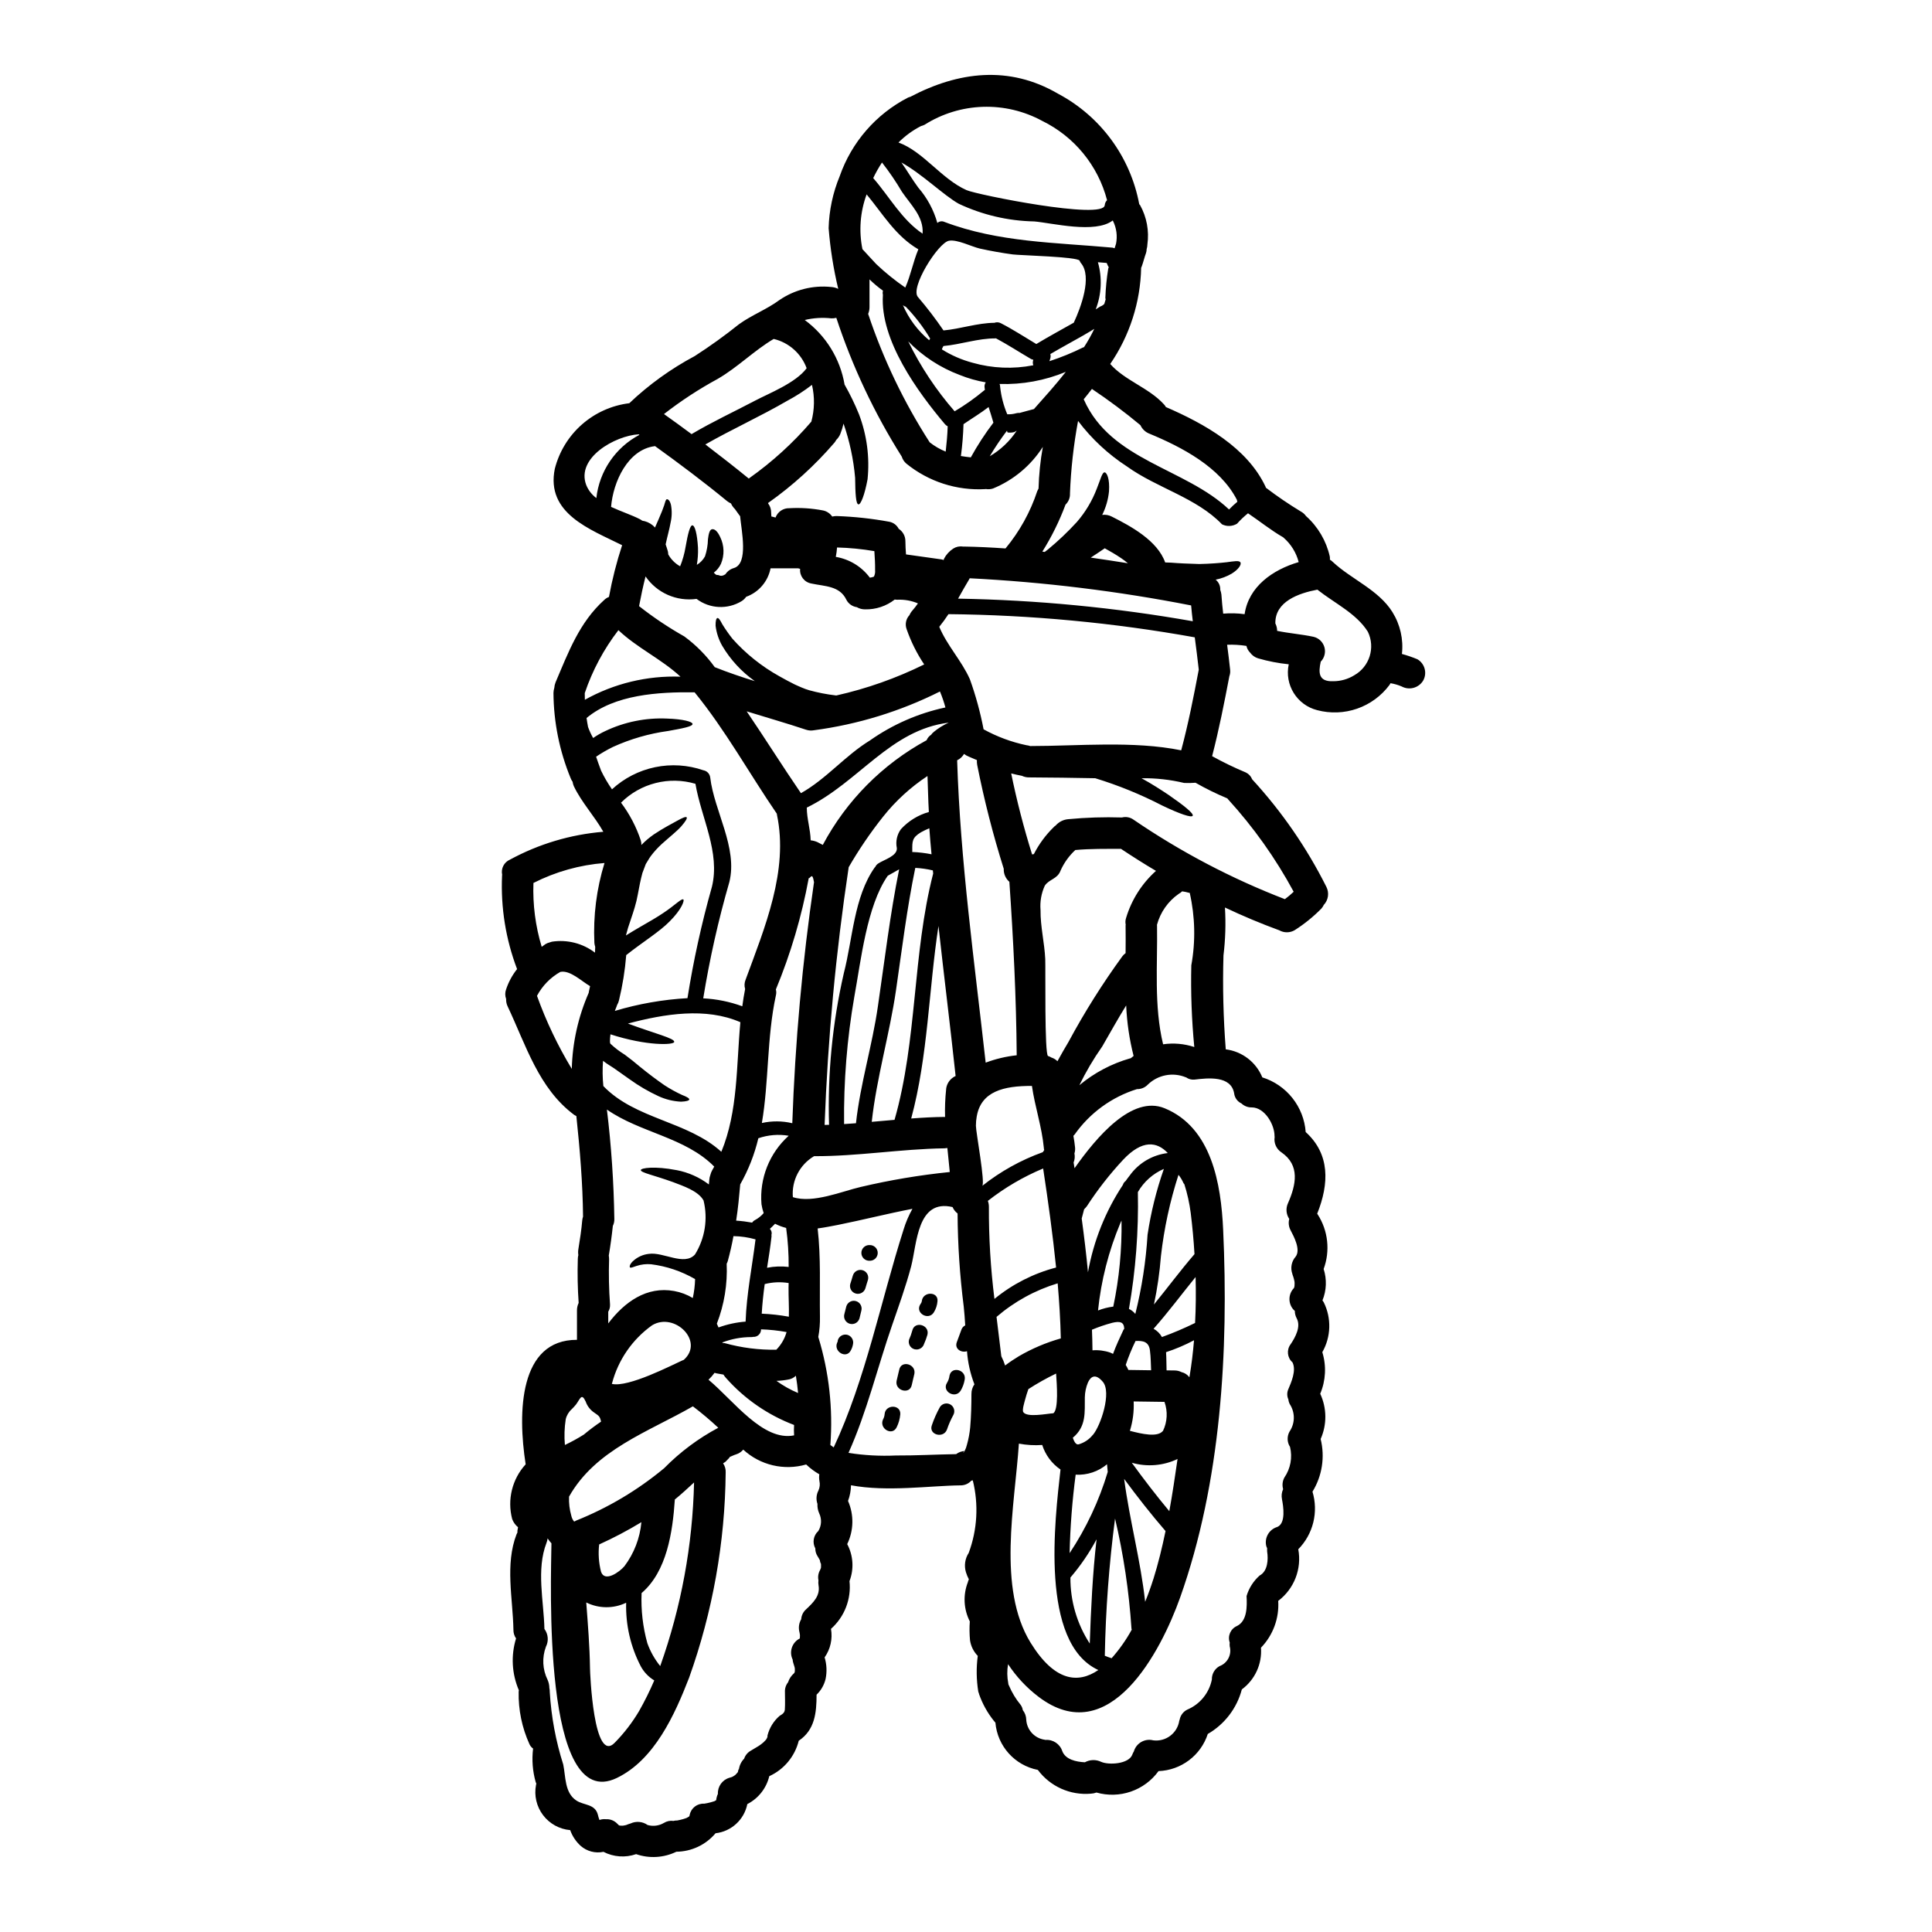 <?xml version="1.0" encoding="UTF-8"?>
<!-- Uploaded to: ICON Repo, www.iconrepo.com, Generator: ICON Repo Mixer Tools -->
<svg fill="#000000" width="800px" height="800px" version="1.1" viewBox="144 144 512 512" xmlns="http://www.w3.org/2000/svg">
 <g>
  <path d="m296.09 547.16c0.051 0.012 0.098 0.031 0.145 0.059 0.137-0.055 0.246-0.141 0.395-0.223v-0.004c8.469-3.383 16.359-8.07 23.375-13.902 4.207-4.281 9.047-7.894 14.348-10.719-2.144-2.004-4.394-3.902-6.731-5.676-11.883 6.812-25.785 11.465-32.82 23.93-0.07 1.711 0.133 3.422 0.605 5.07 0.113 0.535 0.348 1.035 0.684 1.465zm164.41-125.69c-0.691-7.191-0.957-14.422-0.789-21.648 1.152-6.359 1.012-12.891-0.418-19.195-0.109-0.027-0.191-0.027-0.305-0.055h0.004c-0.562-0.164-1.137-0.285-1.719-0.359-0.25 0.258-0.543 0.473-0.859 0.641-2.859 1.977-4.918 4.906-5.812 8.266 0 0.059 0.027 0.113 0.027 0.168 0.164 10.41-0.859 21.254 1.605 31.461 2.773-0.402 5.602-0.156 8.266 0.723zm-125.88-124.91c0.223 0.023 0.441 0.035 0.664 0.027 0.074-0.023 0.148-0.043 0.223-0.055 0.141-0.055 0.25-0.082 0.309-0.109 0.137-0.082 0.277-0.164 0.441-0.246h-0.004c0.523-0.801 1.324-1.383 2.246-1.641 3.91-1.18 1.996-9.84 1.637-13.777v0.004c-0.082-0.059-0.148-0.133-0.199-0.223-0.359-0.473-0.691-0.969-1.051-1.469-0.055-0.082-0.109-0.137-0.137-0.191l-0.25-0.25c-0.328-0.359-0.594-0.773-0.789-1.219-0.375-0.164-0.73-0.379-1.051-0.637-6.203-5.098-12.594-9.887-19.082-14.562-0.027 0-0.055 0.027-0.082 0.027-7.121 0.914-11.02 9.469-11.551 16.09 2.633 1.219 5.488 2.16 7.59 3.238h-0.004c0.238 0.117 0.461 0.258 0.668 0.418 0.992 0.145 1.93 0.551 2.715 1.18 0.238 0.195 0.461 0.406 0.664 0.641 0.332-0.789 0.691-1.551 0.969-2.215 0.691-1.574 1.219-2.91 1.469-3.684 0.277-0.914 0.418-1.605 0.746-1.605 0.332 0 0.789 0.395 1.051 1.496v-0.004c0.297 1.578 0.258 3.199-0.109 4.762-0.305 1.746-0.887 3.711-1.301 5.707 0.219 0.609 0.395 1.219 0.578 1.797l0.004 0.004c0.062 0.281 0.098 0.57 0.109 0.859 0.738 1.324 1.828 2.414 3.148 3.152 0.668-1.648 1.152-3.363 1.441-5.117 0.605-3.465 1.18-5.789 1.828-5.734 0.645 0.055 1.246 2.188 1.469 5.984l-0.004-0.004c0.051 1.504-0.051 3.008-0.305 4.488 0.906-0.539 1.652-1.316 2.16-2.246 0.484-1.453 0.75-2.977 0.785-4.512 0.168-1.387 0.418-2.574 1.082-2.684 0.664-0.109 1.441 0.496 2.16 2.074h0.004c1.094 2.231 1.164 4.828 0.191 7.117-0.434 0.918-1.082 1.715-1.887 2.328l0.086 0.082c0.219 0.191 0.332 0.305 0.332 0.336 0.137 0.082 0.277 0.137 0.418 0.219-0.074-0.121 1.199 0.152 0.617 0.152zm-23.543 330.69v0.004c1.477-0.699 3.211-0.551 4.543 0.391 1.461 0.418 3.023 0.215 4.332-0.555 0.758-0.473 1.66-0.656 2.547-0.523 0.082-0.027 0.137-0.027 0.223-0.059 0.086-0.031 0.66-0.082 0.719-0.055l0.789-0.164c0.574-0.125 1.137-0.289 1.688-0.496 0.199-0.125 0.402-0.234 0.609-0.336 0.109-0.109 0.137-0.109 0.164-0.164h0.004c0.02-0.113 0.047-0.227 0.082-0.336 0.363-1.809 2.008-3.074 3.848-2.961 0.527-0.086 1.078-0.195 1.605-0.336v0.004c0.32-0.074 0.633-0.168 0.941-0.277 0.059-0.012 0.117-0.031 0.172-0.055 0.16-0.082 0.316-0.176 0.465-0.277v-0.086c0.066-0.543 0.215-1.074 0.445-1.574-0.094-1.953 1.168-3.719 3.047-4.266 0.082-0.027 0.5-0.164 0.637-0.191 0.016-0.016 0.035-0.027 0.059-0.027 0.137-0.082 0.277-0.137 0.414-0.219l-0.004-0.004c0.148-0.082 0.289-0.176 0.418-0.277l0.219-0.219c0.082-0.055 0.336-0.395 0.445-0.496v-0.004c0.016-0.016 0.027-0.035 0.031-0.059l0.082-0.164c-0.109 0.109 0.305-1.242 0.191-0.332 0.102-1.156 0.602-2.242 1.414-3.074 0.312-0.91 0.953-1.668 1.797-2.133 0.664-0.395 1.332-0.789 1.969-1.18 0.277-0.164 0.527-0.359 0.789-0.551 0.055-0.055 0.582-0.473 0.609-0.5 0.219-0.219 0.441-0.445 0.637-0.664 0.027-0.082 0.164-0.246 0.246-0.414 0.027-0.086 0.082-0.223 0.137-0.363v-0.332h0.004c0.508-2.023 1.633-3.844 3.215-5.207 0.996-0.555 1.328-1 1.383-1.66 0.109-1.574 0.027-3.148 0.027-4.684-0.043-0.922 0.25-1.828 0.828-2.547 0.293-0.926 0.84-1.75 1.574-2.383 0.082-0.109 0.109-0.164 0.137-0.191 0.027-0.113 0.055-0.223 0.082-0.309v-0.191h0.004c0.012-0.195 0.012-0.387 0-0.582-0.039-0.098-0.055-0.199-0.055-0.305-0.109-0.395-0.223-0.789-0.363-1.18-0.094-0.285-0.148-0.582-0.164-0.887-0.945-1.949-0.25-4.301 1.605-5.426 0.07-0.043 0.145-0.082 0.223-0.109 0.055-0.109 0.082-0.141 0.082-0.168 0-0.137 0.027-0.496 0.027-0.746s-0.141-0.832-0.168-0.969v-0.004c-0.258-1.113-0.082-2.281 0.5-3.266 0.066-1.004 0.523-1.938 1.277-2.606 1.91-1.797 3.793-3.598 3.32-6.34v-0.004c-0.078-0.445-0.086-0.906-0.027-1.355-0.199-0.941-0.039-1.926 0.445-2.758 0.082-0.141 0.164-0.473 0.219-0.527v-0.027c0.027-0.367 0.027-0.738 0-1.109-0.082 0.055-0.332-0.887-0.277-0.887-0.195-0.395-0.418-0.746-0.637-1.105-0.391-0.609-0.594-1.324-0.582-2.051-0.832-1.527-0.508-3.43 0.789-4.598 0.871-1.414 0.961-3.176 0.246-4.68-0.355-0.789-0.516-1.656-0.469-2.519-0.402-1.156-0.312-2.43 0.25-3.516 0.375-0.797 0.469-1.695 0.273-2.551-0.105-0.586-0.113-1.184-0.027-1.773-1.262-0.719-2.434-1.594-3.484-2.602-5.863 1.688-12.184 0.199-16.676-3.934-0.508 0.602-1.184 1.043-1.938 1.273-0.555 0.164-1.078 0.445-1.633 0.664-0.082 0.109-0.109 0.246-0.219 0.332-0.309 0.336-0.609 0.637-0.914 0.945-0.195 0.164-0.418 0.246-0.637 0.414h-0.004c0.492 0.703 0.738 1.551 0.691 2.406-0.176 18.547-3.449 36.934-9.691 54.398-3.793 9.777-9.168 21.77-19.168 26.586-19.914 9.586-17.395-52.785-17.32-62.188-0.375-0.418-0.719-0.863-1.027-1.332v0.113c-0.047 0.371-0.141 0.734-0.277 1.082-2.754 7.117-0.719 15.398-0.555 22.828 1.02 1.371 1.172 3.203 0.395 4.723-1.062 2.856-0.902 6.019 0.441 8.754 0.305 0.68 0.465 1.414 0.473 2.16 0.078 0.355 0.117 0.715 0.109 1.078 0.387 6.531 1.59 12.988 3.574 19.223 0.664 3.184 0.332 7.449 3.461 9.523 2.051 1.359 4.988 0.832 5.734 3.848v0.004c0.086 0.379 0.195 0.75 0.328 1.109 0 0.055 0.027 0.082 0.027 0.109 0 0.027 0.027 0.055 0.055 0.082l0.004 0.004c0.543-0.188 1.121-0.254 1.691-0.195 1.148-0.07 2.266 0.379 3.047 1.223 0.219 0.191 0.332 0.301 0.332 0.332l-0.004-0.004c0.043 0.023 0.082 0.051 0.113 0.082 0.137 0.027 0.223 0.055 0.223 0.055v0.004c0.203 0.02 0.402 0.031 0.605 0.027 0.168 0 0.281-0.027 0.336-0.027 0.234-0.031 0.465-0.078 0.691-0.141 0.379-0.16 0.77-0.297 1.16-0.414zm208.55-308.54c1.984 1.168 2.652 3.719 1.496 5.707-1.199 1.922-3.688 2.578-5.676 1.496-0.941-0.398-1.926-0.688-2.938-0.855-0.094 0.168-0.195 0.336-0.305 0.496-2.164 2.887-5.141 5.066-8.551 6.25s-7.098 1.32-10.586 0.395c-5.375-1.363-8.703-6.738-7.535-12.156-2.746-0.277-5.465-0.805-8.117-1.574-0.844-0.254-1.586-0.781-2.106-1.496-0.496-0.492-0.844-1.117-0.996-1.801-1.691-0.266-3.402-0.371-5.113-0.305 0.281 2.16 0.555 4.328 0.789 6.539l-0.004-0.004c0.086 0.609 0.02 1.227-0.191 1.801-1.359 7.121-2.754 14.168-4.57 21.188 2.902 1.605 5.887 3.051 8.945 4.328 0.766 0.367 1.359 1.012 1.66 1.801 7.856 8.547 14.48 18.148 19.684 28.527 0.789 1.574 0.512 3.477-0.695 4.762-0.168 0.352-0.383 0.68-0.637 0.973-2.137 2.172-4.516 4.094-7.086 5.731-1.254 0.73-2.805 0.742-4.07 0.027-4.902-1.797-9.723-3.82-14.402-6.039v0.004c0.258 4.231 0.125 8.477-0.391 12.684-0.242 8.305-0.039 16.617 0.609 24.898 4.332 0.547 8.035 3.387 9.688 7.43 3.144 0.984 5.926 2.891 7.973 5.473 2.051 2.582 3.277 5.723 3.519 9.012 6.449 5.844 6.258 13.625 3.047 21.648 0.059 0.051 0.105 0.117 0.137 0.191 2.766 4.305 3.348 9.66 1.574 14.457 0.879 2.731 0.766 5.68-0.316 8.332 0.137 0.164 0.258 0.344 0.359 0.527 2.066 4.188 1.918 9.125-0.395 13.184 1.117 3.625 0.922 7.527-0.555 11.02 1.766 3.793 1.809 8.168 0.113 11.992 1.18 4.754 0.402 9.785-2.164 13.957 0.801 2.648 0.871 5.461 0.211 8.148-0.664 2.684-2.035 5.141-3.977 7.113 0.969 5.199-1.09 10.5-5.316 13.68 0.293 4.598-1.367 9.102-4.57 12.41 0.324 4.312-1.59 8.484-5.07 11.051-1.309 4.984-4.559 9.234-9.023 11.809-1.855 5.691-7.066 9.617-13.051 9.84-1.828 2.519-4.387 4.414-7.332 5.43-2.941 1.016-6.125 1.102-9.117 0.25-0.473 0.176-0.965 0.277-1.465 0.301-5.469 0.488-10.797-1.895-14.074-6.297-6.121-1.199-10.707-6.305-11.242-12.52l-0.445-0.527c-1.676-2.102-2.988-4.473-3.879-7.008-0.02-0.043-0.031-0.09-0.027-0.137-0.074-0.18-0.141-0.367-0.191-0.555-0.504-3.133-0.551-6.324-0.137-9.469-1.102-1.129-1.82-2.574-2.051-4.129-0.156-1.668-0.176-3.344-0.055-5.012-1.641-3.223-1.832-6.988-0.527-10.359 0.062-0.273 0.156-0.535 0.277-0.789-0.32-0.613-0.582-1.25-0.785-1.91-0.512-1.727-0.238-3.59 0.746-5.094 2.285-6.156 2.66-12.855 1.078-19.227-0.125 0.047-0.258 0.074-0.395 0.086-0.738 0.82-1.801 1.277-2.906 1.246-7.977 0.082-19.445 1.77-28.973-0.027-0.027 1.418-0.293 2.824-0.789 4.152 1.609 3.66 1.527 7.844-0.219 11.441 1.617 3.023 1.84 6.606 0.609 9.805 0.504 4.762-1.324 9.477-4.906 12.656 0.465 2.644-0.141 5.363-1.688 7.559 0.566 1.859 0.652 3.832 0.254 5.734-0.383 1.586-1.211 3.027-2.387 4.152 0 4.82-0.469 9.363-4.723 12.203-1.035 4.16-3.91 7.617-7.809 9.391-0.766 3.199-2.891 5.902-5.82 7.398-0.824 4.129-4.231 7.254-8.418 7.727-2.582 3.07-6.375 4.859-10.387 4.898-3.328 1.617-7.164 1.848-10.664 0.637-2.848 0.996-5.977 0.773-8.656-0.609-2.164 0.457-4.414-0.141-6.066-1.605-1.242-1.141-2.188-2.566-2.754-4.152-2.852-0.246-5.461-1.691-7.188-3.969-1.727-2.281-2.406-5.188-1.867-7.996 0.027-0.137 0.055-0.246 0.082-0.359-0.055-0.141-0.109-0.25-0.164-0.395-0.82-2.887-1.055-5.91-0.691-8.891-0.426-0.301-0.758-0.707-0.969-1.18-1.98-4.356-2.953-9.098-2.856-13.879 0.004-0.133 0.023-0.266 0.055-0.395-1.871-4.344-2.137-9.215-0.746-13.734-0.465-0.668-0.707-1.461-0.695-2.273-0.137-8.266-2.269-17.34 0.832-25.344 0.055-0.137 0.137-0.277 0.223-0.441h0.004c0.012-0.156 0.012-0.312 0-0.473 0.055-0.309 0.109-0.609 0.164-0.941v0.004c-0.703-0.57-1.238-1.316-1.551-2.164-1.359-5.129-0.012-10.598 3.57-14.512-2.156-13.824-1.715-33.043 13.598-32.988v-7.809c-0.004-0.68 0.148-1.355 0.445-1.969-0.27-3.879-0.344-7.769-0.223-11.656 0.004-0.348 0.051-0.691 0.141-1.027-0.09-0.562-0.078-1.133 0.027-1.688 0.395-2.465 0.789-4.934 0.996-7.422v-0.004c0.027-0.367 0.105-0.727 0.223-1.078-0.086-8.918-0.836-17.781-1.773-26.648v0.004c-0.191-0.094-0.375-0.195-0.555-0.305-9.445-7.008-12.824-18.555-17.641-28.734-0.305-0.617-0.445-1.305-0.414-1.992-0.309-0.832-0.309-1.746 0-2.574 0.648-1.941 1.629-3.75 2.902-5.348-2.996-7.879-4.352-16.285-3.984-24.707 0-0.109 0.027-0.191 0.027-0.305v0.004c-0.352-1.648 0.504-3.316 2.051-3.988 7.648-4.16 16.082-6.68 24.762-7.394-2.328-4.129-5.789-7.812-7.812-12.074l-0.004-0.004c-0.16-0.375-0.273-0.773-0.328-1.18-0.219-0.297-0.398-0.621-0.527-0.969-2.949-7.164-4.492-14.824-4.543-22.57 0.012-0.453 0.086-0.902 0.219-1.332 0.039-0.504 0.148-1 0.336-1.469 3.406-8 6.297-15.871 12.906-21.848 0.359-0.344 0.781-0.613 1.246-0.789 0.855-4.644 2.019-9.223 3.488-13.711-8.418-4.207-20.273-8.363-17.836-20.27h0.004c1.16-4.543 3.664-8.633 7.184-11.727 3.523-3.098 7.894-5.059 12.551-5.629 5.188-4.93 11.02-9.129 17.336-12.492 4.059-2.613 7.977-5.43 11.742-8.449 3.438-2.465 7.312-3.906 10.664-6.371 4.031-2.766 8.914-4 13.773-3.488 0.648 0.039 1.277 0.207 1.855 0.5-1.266-5.289-2.117-10.672-2.547-16.094 0.129-4.731 1.125-9.402 2.938-13.777 3.137-8.984 9.598-16.43 18.055-20.801 0.203-0.098 0.418-0.172 0.637-0.219 12.715-6.691 26.176-8.418 39.164-0.832 11.258 5.973 19.184 16.75 21.52 29.277 0.082 0.082 0.137 0.164 0.219 0.246h0.004c1.762 3.172 2.441 6.824 1.938 10.414-0.008 0.426-0.074 0.844-0.195 1.25-0.004 0.348-0.059 0.691-0.164 1.023-0.445 1.18-0.719 2.465-1.18 3.684-0.027 0.082-0.082 0.137-0.109 0.219h-0.004c-0.188 9.121-3.035 17.988-8.195 25.512 3.82 4.348 10.195 6.297 14.168 10.629v-0.004c0.23 0.234 0.426 0.5 0.582 0.789 10.234 4.434 21.52 10.746 26.395 21.078 0.055 0.109 0.055 0.191 0.109 0.305v-0.004c2.973 2.262 6.059 4.363 9.25 6.297 0.551 0.293 1.027 0.711 1.387 1.223 3.168 2.828 5.367 6.574 6.297 10.719 0.039 0.273 0.047 0.551 0.027 0.828 0.277 0.16 0.527 0.355 0.75 0.582 4.934 4.625 12.129 7.394 15.816 13.297h-0.004c2.07 3.312 2.961 7.223 2.523 11.105 1.398 0.383 2.769 0.852 4.106 1.406zm-16.727 4.238c4.051-2.289 5.625-7.328 3.602-11.52-3.047-4.875-8.836-7.562-13.383-11.164-4.961 0.941-11.219 3.148-11.137 8.891v0.059c0.312 0.609 0.473 1.285 0.473 1.969 3.184 0.664 6.449 0.891 9.641 1.574 1.387 0.324 2.488 1.371 2.883 2.738 0.395 1.367 0.023 2.84-0.973 3.856-0.609 2.883-0.664 5.344 3.352 5.18 1.957-0.004 3.879-0.551 5.543-1.582zm-16.867 177.29c1.242-1.855 2.793-4.652 1.605-6.867v-0.004c-0.328-0.609-0.5-1.297-0.5-1.988-0.078-0.051-0.152-0.105-0.219-0.168-1.586-1.621-1.598-4.207-0.027-5.844l0.055-0.109c0.023-0.066 0.039-0.133 0.055-0.199 0.027-0.078 0.043-0.164 0.055-0.246 0.023-0.25 0.031-0.5 0.027-0.75-0.016-0.137-0.027-0.273-0.027-0.41-0.055-0.223-0.082-0.445-0.137-0.637-0.109-0.445-0.25-0.859-0.395-1.246v-0.004c-0.02-0.043-0.027-0.09-0.027-0.137-0.578-1.574-0.25-3.34 0.859-4.598 1.414-1.832-0.469-5.344-1.328-6.981-0.504-0.922-0.633-2.004-0.363-3.019-0.836-1.238-0.961-2.828-0.328-4.184 2.133-4.871 3.238-10.023-1.746-13.461h-0.004c-1.344-0.887-2.047-2.477-1.797-4.07 0-0.082-0.027-0.137-0.027-0.219 0.027-3.051-2.574-7.594-6.012-7.621-1.02 0.031-2.012-0.348-2.754-1.051-1.07-0.496-1.805-1.516-1.938-2.688-0.832-4.723-6.867-4.07-10.551-3.625-0.781 0.066-1.559-0.148-2.188-0.609h-0.059c-3.43-1.422-7.379-0.672-10.051 1.906-0.754 0.805-1.809 1.246-2.91 1.223-6.676 2.082-12.477 6.305-16.508 12.02-0.102 0.125-0.215 0.246-0.332 0.359 0.195 1.027 0.336 2.051 0.445 3.106 0.047 0.523-0.008 1.051-0.168 1.551 0.164 0.805 0.086 1.645-0.219 2.406 0.082 0.496 0.164 0.996 0.246 1.523 5.816-8.266 15.23-19.445 23.871-15.898 12.465 5.117 14.957 20.023 15.512 32.18 1.469 32.047-0.527 66.914-11.414 97.52-5.016 14.098-18.695 40.633-37.559 26.23h0.004c-3.144-2.394-5.859-5.309-8.031-8.609-0.289 1.676-0.27 3.394 0.055 5.066 0.023 0.082 0.035 0.164 0.027 0.25 0.082 0.164 0.137 0.305 0.191 0.441h0.004c0.77 1.809 1.793 3.496 3.047 5.016 0.305 0.414 0.508 0.898 0.582 1.41 0.578 0.727 0.898 1.621 0.914 2.547 0.16 2.688 2.184 4.894 4.844 5.293 0.082 0.027 0.168 0.027 0.25 0.055 2-0.156 3.848 1.078 4.461 2.988 0.859 2.215 3.652 2.824 5.981 2.938 1.34-0.734 2.953-0.777 4.328-0.109 2.023 0.887 7.285 0.582 8.227-1.887 0.113-0.32 0.262-0.625 0.445-0.914v-0.027c0.664-2.172 2.914-3.438 5.117-2.879 3.32 0.422 6.379-1.871 6.898-5.18 0.027-0.137 0.082-0.219 0.109-0.332 0.227-1.145 0.973-2.117 2.019-2.629 3.359-1.414 5.797-4.402 6.512-7.977-0.039-1.465 0.742-2.832 2.023-3.543 2.121-0.781 3.297-3.051 2.711-5.234-0.043-0.34-0.043-0.684 0-1.023-0.613-1.734 0.223-3.648 1.914-4.379 2.754-1.359 2.684-5.234 2.547-7.945 0.625-2.098 1.824-3.977 3.461-5.43 2.16-1.137 2.328-4.266 1.992-6.371-0.027-0.305 0-0.582 0-0.859-0.086-0.168-0.16-0.344-0.219-0.527-0.566-2.211 0.719-4.469 2.906-5.117 2.328-0.969 1.605-5.512 1.246-7.336h0.004c-0.191-0.906-0.086-1.848 0.301-2.688-0.297-1.027-0.176-2.133 0.332-3.074 1.629-2.371 2.176-5.32 1.496-8.117-0.801-1.234-0.844-2.816-0.109-4.098 1.391-2.062 1.488-4.734 0.25-6.894-0.328-0.477-0.527-1.031-0.582-1.605-0.359-0.797-0.391-1.703-0.082-2.523 0.859-2.019 2.242-5.117 1.18-7.281-1.402-1.223-1.621-3.32-0.5-4.805zm-1.523-117.95c0.816-0.605 1.594-1.266 2.328-1.965-4.797-8.887-10.668-17.145-17.477-24.598-0.035-0.043-0.066-0.09-0.086-0.137-2.902-1.207-5.723-2.594-8.449-4.152-1.004 0.082-2.012 0.102-3.016 0.055-3.703-0.883-7.5-1.305-11.301-1.25 2.754 1.496 5.152 3.074 7.121 4.375 4.262 2.938 6.758 4.984 6.449 5.566-0.309 0.582-3.406-0.469-8.086-2.711-5.688-2.941-11.629-5.359-17.75-7.234-5.844-0.109-11.715-0.191-17.559-0.219-0.645 0.004-1.277-0.141-1.859-0.418-0.969-0.191-1.938-0.395-2.852-0.637h0.004c1.484 7.242 3.332 14.41 5.539 21.465l0.473-0.082h-0.004c1.348-2.641 3.117-5.047 5.238-7.121 0.16-0.176 0.348-0.332 0.551-0.465 0.844-0.957 2.023-1.555 3.297-1.668 4.738-0.453 9.5-0.605 14.258-0.453 1.059-0.273 2.188-0.059 3.078 0.586 12.508 8.543 25.965 15.613 40.102 21.062zm3.656-89.328c-0.648-2.516-2.051-4.773-4.012-6.477-0.055-0.027-0.055-0.055-0.082-0.082-3.293-1.887-6.203-4.266-9.332-6.371l-0.004-0.004c-1.043 0.84-2.016 1.758-2.906 2.758-1.215 0.738-2.719 0.801-3.988 0.164-6.785-7.062-17.227-9.613-25.125-15.289-5.012-3.246-9.418-7.344-13.02-12.109-1.18 6.344-1.898 12.766-2.144 19.215 0.062 1.113-0.371 2.199-1.18 2.965-1.617 4.352-3.676 8.527-6.144 12.457l0.633 0.082c0.281-0.223 0.555-0.418 0.832-0.637 2.734-2.254 5.309-4.699 7.703-7.316 2.254-2.606 4.035-5.586 5.262-8.805 0.969-2.387 1.414-4.406 2.102-4.328 0.582 0.082 1.359 1.715 1.137 5.012v-0.004c-0.211 2.18-0.824 4.301-1.801 6.262 0.867-0.113 1.746 0.039 2.519 0.441 5.07 2.551 12.129 6.371 14.168 12.16 0.469 0 0.969 0.027 1.574 0.055 1.938 0.168 4.598 0.281 7.477 0.363 2.879-0.055 5.512-0.277 7.227-0.473 1.941-0.246 3.41-0.551 3.684 0.082 0.246 0.527-0.418 1.746-2.328 2.938l0.008-0.004c-1.324 0.77-2.766 1.312-4.266 1.605 0.816 0.648 1.27 1.648 1.219 2.691 0.148 0.402 0.25 0.82 0.305 1.246 0.109 1.688 0.281 3.379 0.473 5.066 1.891-0.164 3.793-0.113 5.676 0.141 1.07-7.32 7.438-11.781 14.336-13.805zm-16.254-15.98c-0.059-0.18-0.105-0.363-0.137-0.555-4.461-8.66-14.562-13.93-23.184-17.504v0.004c-1.051-0.414-1.895-1.219-2.363-2.246-4.113-3.422-8.402-6.629-12.852-9.605-0.719 0.914-1.441 1.855-2.188 2.754 0.027 0.055 0.055 0.082 0.082 0.137 7.176 16.137 26.812 18.059 38.441 29.055h0.004c0.688-0.719 1.422-1.402 2.191-2.039zm-10.234 44.477v-0.055c-0.305-2.856-0.691-5.68-1.051-8.5-21.547-3.875-43.379-5.93-65.27-6.144-0.758 1.156-1.57 2.277-2.441 3.352 2.078 4.988 5.926 8.973 8.117 13.902 1.551 4.32 2.762 8.758 3.629 13.266 3.547 1.953 7.363 3.371 11.328 4.207 0.348 0.035 0.691 0.109 1.023 0.227 12.715 0 27.363-1.441 40.02 1.133 1.887-7.062 3.297-14.211 4.652-21.379zm-0.969 173.13c0.219-4.043 0.246-8.117 0.137-12.16-3.711 4.57-7.227 9.305-11.133 13.711l0.004 0.004c0.93 0.504 1.695 1.262 2.211 2.188 2.996-1.082 5.93-2.332 8.789-3.734zm-0.156-18.227c-0.219-3.684-0.555-7.34-0.996-10.887-0.332-2.594-0.898-5.152-1.691-7.641-0.082-0.086-0.156-0.18-0.223-0.277-0.34-0.797-0.789-1.539-1.328-2.215-2.262 7-3.82 14.207-4.652 21.516-0.336 4.32-0.953 8.613-1.855 12.852 3.625-4.445 7.035-9.043 10.746-13.348zm-1.305 32.379c0.527-3.102 0.914-6.297 1.18-9.555h0.004c-2.375 1.262-4.856 2.32-7.414 3.156 0.109 1.605 0.082 3.242 0.137 4.82 0.691 0 1.387 0.027 2.078 0.027h0.004c0.652-0.008 1.297 0.145 1.879 0.441 0.832 0.191 1.57 0.672 2.078 1.359 0.027-0.078 0.027-0.16 0.055-0.27zm0.859-200.08c-0.164-1.414-0.332-2.797-0.441-4.211-19.367-3.793-38.98-6.199-58.688-7.199-0.035 0.062-0.062 0.125-0.086 0.191-1.023 1.715-2.023 3.465-2.992 5.207h0.004c20.859 0.359 41.656 2.363 62.203 5.992zm-6.231 235.84c0.832-4.598 1.523-9.223 2.188-13.848-3.785 1.801-8.102 2.156-12.129 0.992 3.184 4.387 6.477 8.676 9.941 12.832zm-1.688-21.254v-0.004c1.172-2.414 1.32-5.199 0.41-7.727-2.711-0.055-5.43-0.086-8.168-0.113h0.004c0.125 2.633-0.215 5.269-1 7.785 3.129 0.824 7.34 1.793 8.754 0.016zm-2.551 39.301c1.332-4.266 2.363-8.531 3.242-12.797-3.848-4.461-7.477-9.086-10.969-13.82 1.441 10.938 4.375 21.648 5.57 32.57 0.855-2.113 1.578-4.137 2.156-5.992zm3.852-112.96c-2.856-3.047-6.758-3.652-11.855 1.773-3.543 3.805-6.75 7.91-9.582 12.27-0.23 0.305-0.48 0.59-0.75 0.855-0.219 0.789-0.441 1.633-0.637 2.438 0.637 4.723 1.219 9.5 1.664 14.238 1.473-8.27 4.621-16.148 9.25-23.152 0.121-0.414 0.375-0.773 0.723-1.027 0.359-0.469 0.664-0.969 1.051-1.414 2.379-3.34 6.062-5.523 10.137-6zm-10.469 57.465 6.039 0.086c-0.082-1.746-0.082-3.492-0.309-5.207-0.277-2.383-1.828-2.66-3.82-2.551-1.004 2.055-1.875 4.176-2.602 6.344 0.27 0.414 0.5 0.855 0.691 1.312zm5.094-35.836v-0.004c0.891-5.938 2.34-11.781 4.328-17.445-2.898 1.254-5.316 3.41-6.894 6.148 0.215 10.371-0.578 20.742-2.363 30.965 0.66 0.305 1.238 0.762 1.688 1.328 1.723-6.891 2.809-13.922 3.242-21.012zm2.242-96.414c-3.148-1.855-6.231-3.82-9.277-5.84-4.043 0-8.09-0.055-12.102 0.305v-0.004c-1.656 1.527-2.984 3.375-3.906 5.43-0.832 2.297-3.019 2.269-4.184 4.019v-0.004c-0.93 2.027-1.32 4.258-1.133 6.481-0.055 4.348 1.051 8.66 1.246 12.961 0.109 2.414-0.223 25.398 0.746 25.703h0.004c0.316 0.105 0.621 0.246 0.91 0.418 0.598 0.191 1.137 0.523 1.578 0.965 0.996-1.855 2.051-3.629 2.965-5.18h-0.004c4.231-7.856 8.988-15.414 14.238-22.625 0.242-0.32 0.531-0.598 0.855-0.832 0.027-2.438 0.027-4.898 0-7.309 0-0.082 0.027-0.168 0.027-0.25l0.004-0.004c-0.129-0.598-0.09-1.219 0.109-1.797 1.445-4.801 4.188-9.109 7.922-12.453zm-6.727 49.672c0.246-0.219 0.523-0.441 0.789-0.637-1.117-4.383-1.773-8.867-1.969-13.383-2.215 3.57-4.238 7.227-6.367 10.91h-0.004c-2.281 3.246-4.301 6.668-6.035 10.234 3.941-3.285 8.523-5.711 13.457-7.121 0.043-0.012 0.086-0.016 0.129-0.004zm0.305 151.39c-0.047-0.086-0.074-0.18-0.082-0.277-0.645-9.82-2.102-19.574-4.352-29.16-1.582 12.062-2.488 24.203-2.715 36.363 0.582 0.246 1.18 0.469 1.801 0.664v0.004c2.062-2.324 3.856-4.871 5.348-7.594zm-10.871-284.09c3.266 0.469 6.562 0.969 9.84 1.496-0.551-0.465-1.125-0.902-1.723-1.305-1.414-0.969-2.91-1.828-4.406-2.66-1.234 0.848-2.481 1.684-3.711 2.469zm8.66 204.67c0.055-0.137 0.164-0.191 0.219-0.305-0.082-1.855-1.18-2.051-3.211-1.574v0.004c-1.824 0.484-3.609 1.094-5.348 1.824 0.055 1.801 0.137 3.629 0.137 5.461h0.004c1.598-0.125 3.207 0.082 4.723 0.605 0.246 0.098 0.484 0.211 0.719 0.336 0.789-2.156 1.781-4.262 2.754-6.352zm-0.5-28.996c-0.109 0.246-0.219 0.473-0.305 0.664-3.109 7.394-5.109 15.207-5.93 23.184 1.301-0.512 2.656-0.859 4.043-1.027 1.574-7.496 2.305-15.148 2.184-22.809zm-1.469-258.81c0.418-2.051 0.141-4.188-0.789-6.066-0.027-0.055-0.055-0.082-0.082-0.137-4.652 3.57-16.008 0.66-20.824 0.246v0.004c-6.914-0.141-13.719-1.734-19.973-4.68-3.938-2.188-9.777-7.949-15.203-10.941 1.523 2.16 2.856 4.488 4.461 6.648l-0.004-0.004c2.367 2.715 4.098 5.922 5.07 9.387 0.492-0.453 1.211-0.574 1.824-0.301 14.375 5.457 29.496 5.457 44.617 6.84h0.004c0.18 0.039 0.355 0.094 0.527 0.164 0.109-0.332 0.191-0.664 0.305-0.969 0.004-0.082 0.066-0.137 0.066-0.191zm-2.047 6.508c0.016-0.105 0.062-0.199 0.137-0.277-0.219-0.375-0.402-0.77-0.555-1.18-0.789-0.082-1.551-0.137-2.328-0.191 1.172 4.113 0.965 8.5-0.582 12.492 0.336-0.223 0.664-0.418 1-0.637 0.199-0.129 0.41-0.234 0.633-0.309 0.238-0.133 0.453-0.301 0.641-0.496 0.137-0.418 0.25-0.789 0.363-1.219h-0.004c-0.043-0.117-0.07-0.238-0.082-0.359 0.09-2.621 0.348-5.234 0.773-7.824zm-0.141 318.95c-0.082-0.664-0.137-1.359-0.191-2.047h-0.004c-2.316 1.945-5.289 2.93-8.309 2.758-0.91 6.898-1.445 13.844-1.605 20.801 4.41-6.633 7.812-13.883 10.102-21.512zm-0.789-335.71c0.023-0.504 0.242-0.98 0.609-1.328-2.394-9.18-8.676-16.855-17.199-21.02-4.816-2.617-10.242-3.902-15.719-3.723-5.477 0.18-10.809 1.816-15.441 4.746-0.309 0.152-0.633 0.27-0.965 0.359-2.203 1.129-4.211 2.598-5.957 4.348 6.566 2.363 11.414 9.695 18.059 12.629 2.641 1.191 36.371 7.977 36.594 3.988zm-3.148 325.88c2.078-2.438 5.016-11.273 2.633-14.066-1.914-2.269-3.184-1.469-3.938 0.164-0.523 1.25-0.805 2.586-0.832 3.938-0.055 3.988 0.445 7.699-3.184 10.719 0.281 0.832 0.789 1.969 1.551 1.746h-0.004c1.48-0.422 2.789-1.297 3.746-2.5zm0.418-293.14c-0.832 0.527-1.688 1.027-2.551 1.523-0.078 0.039-0.152 0.09-0.223 0.141-2.965 1.688-5.984 3.32-8.918 5.039 0.098 0.363 0.098 0.746 0 1.109-0.082 0.246-0.164 0.523-0.246 0.789l-0.004-0.004c3.07-0.996 6.059-2.219 8.949-3.656 0.082-0.027 0.137-0.027 0.219-0.055 1.02-1.57 1.934-3.203 2.742-4.887zm-1.246 348.39c0.309-9.027 0.746-18.391 1.801-27.582-1.938 3.617-4.258 7.016-6.93 10.133-0.039 6.191 1.73 12.254 5.098 17.449zm-4.238-350c1.828-3.906 4.984-12.203 1.883-15.816-0.148-0.18-0.262-0.387-0.332-0.605-0.445-1.055-15.789-1.414-17.711-1.664-2.91-0.395-5.844-0.914-8.723-1.551-2.16-0.496-6.039-2.492-8.199-2.074-2.856 0.523-10.469 12.594-8.172 14.957 2.402 2.809 4.648 5.75 6.731 8.809 4.543-0.418 8.891-1.969 13.488-2.023 0.562-0.211 1.188-0.168 1.719 0.113 3.238 1.66 6.258 3.652 9.387 5.512 3.281-1.973 6.602-3.773 9.93-5.656zm-11.469 349.78c6.344 10.305 12.574 10.969 17.977 7.285-15.59-7.176-11.492-39.965-10.023-53.137h-0.004c-2.297-1.566-4-3.859-4.844-6.508-2.066 0.148-4.144 0.027-6.18-0.359-1.105 16.352-5.754 38.289 3.074 52.719zm8.035-80.598c-0.109-4.871-0.418-9.746-0.832-14.594v-0.004c-5.961 1.805-11.48 4.832-16.203 8.895 0.414 3.461 0.859 6.949 1.27 10.441h0.004c0.398 0.785 0.73 1.598 1 2.438 1.172-0.891 2.391-1.711 3.652-2.465 3.488-2.031 7.223-3.613 11.105-4.711zm-1.969 19.832c1.414-1.055 0.918-7.676 0.719-10.523-2.531 1.223-4.988 2.598-7.348 4.125-0.336 0.941-0.637 1.914-0.891 2.883-0.137 0.582-0.832 2.688-0.441 3.238 1.062 1.465 6.188 0.387 7.957 0.277zm0.719-38.609c-0.887-8.781-2.102-17.508-3.434-26.258-5.246 2.191-10.176 5.078-14.652 8.586 0.184 0.496 0.277 1.023 0.277 1.551-0.039 8.168 0.453 16.328 1.469 24.43 4.781-3.922 10.355-6.762 16.34-8.32zm-3.148-31.133c-0.066-0.215-0.102-0.438-0.109-0.66-0.527-5.57-2.363-10.832-3.148-16.344-7.508-0.027-13.461 1.441-14.621 8.062h-0.004c-0.148 0.82-0.223 1.656-0.223 2.492 0 1.688 2.551 15.371 1.66 15.953v-0.004c4.832-3.836 10.258-6.859 16.066-8.945 0.109-0.195 0.23-0.379 0.371-0.555zm-2.723-196.38c2.879-3.242 5.785-6.453 8.445-9.859h0.004c-5.559 2.309-11.543 3.402-17.559 3.211 0.098 0.234 0.152 0.488 0.152 0.742 0.266 2.508 0.902 4.961 1.883 7.285 0.812 0.043 1.625-0.051 2.406-0.277 0.293-0.078 0.594-0.105 0.891-0.082 1.258-0.371 2.531-0.672 3.777-1.02zm1.215 21.047h0.004c0.102-3.699 0.48-7.383 1.137-11.023-3.156 4.941-7.762 8.793-13.184 11.023-0.625 0.207-1.293 0.254-1.938 0.141-0.055 0-0.055 0.027-0.109 0.027-7.582 0.438-15.047-1.973-20.941-6.758-0.574-0.492-1-1.137-1.219-1.859-7.262-11.504-13.086-23.855-17.34-36.777-0.441 0.117-0.898 0.164-1.355 0.137-2.344-0.258-4.715-0.109-7.008 0.441 5.602 4.125 9.387 10.262 10.551 17.117 1.449 2.535 2.727 5.168 3.824 7.875 2.086 5.488 2.863 11.387 2.269 17.227-0.789 4.211-1.797 6.691-2.41 6.648-0.691-0.082-0.832-2.797-0.887-7.008h0.004c-0.426-4.91-1.457-9.746-3.074-14.402-0.215 0.941-0.504 1.863-0.859 2.758-0.25 0.594-0.617 1.129-1.082 1.574-0.133 0.254-0.289 0.496-0.469 0.719-5.184 6.031-11.09 11.402-17.59 15.984 0.012 0.047 0.02 0.09 0.027 0.137 0.523 0.695 0.801 1.543 0.789 2.41 0.031 0.332 0.031 0.691 0.059 1.051h0.137c0.328 0.066 0.648 0.152 0.969 0.254 0.566-1.531 2.051-2.527 3.684-2.469 3.004-0.172 6.019 0.031 8.973 0.609 0.961 0.219 1.805 0.793 2.363 1.605 0.371-0.09 0.75-0.137 1.133-0.137 4.715 0.16 9.406 0.668 14.043 1.523 1.055 0.219 1.949 0.898 2.438 1.855 1.125 0.727 1.797 1.984 1.777 3.324 0 1.137 0.082 2.297 0.164 3.465 3.074 0.441 6.176 0.859 9.25 1.301v-0.004c0.246 0.035 0.488 0.102 0.719 0.195 0.055-0.113 0.055-0.25 0.109-0.363v0.004c0.566-1.074 1.395-1.988 2.41-2.656 0.754-0.496 1.66-0.695 2.551-0.559h0.246c3.711 0.055 7.394 0.246 11.078 0.5h0.004c3.734-4.496 6.59-9.656 8.422-15.211 0.113-0.25 0.227-0.441 0.336-0.664zm-1.441-33.926h0.004c0.035-0.059 0.055-0.129 0.055-0.195-0.234-0.027-0.457-0.105-0.66-0.223-3.078-1.797-6.098-3.766-9.254-5.457-0.027 0-0.055 0.027-0.082 0.027-4.68-0.027-9.168 1.605-13.82 2.023v0.004c-0.082 0.168-0.172 0.336-0.273 0.496-0.059 0.137-0.086 0.281-0.141 0.395l-0.004-0.004c2.523 1.582 5.269 2.777 8.145 3.543 5.234 1.488 10.75 1.715 16.09 0.664-0.156-0.402-0.176-0.844-0.055-1.258zm-4.371 18.637c-0.223 0.055-0.445 0.309-0.691 0.363-0.555 0.133-1.129 0.16-1.691 0.082h-0.008c-0.027 0-0.055-0.246-0.109-0.246-0.055 0 0-0.25-0.027-0.25v-0.004c-1.66 2.176-3.191 4.449-4.586 6.801 2.856-1.672 5.289-3.973 7.117-6.731zm0.027 165.48c-0.113-15.316-0.891-30.629-1.941-45.949h0.004c-1-0.863-1.551-2.137-1.496-3.457-2.844-9.035-5.195-18.215-7.035-27.504-0.078-0.43-0.105-0.867-0.082-1.301-0.691-0.309-1.387-0.609-2.078-0.887-0.477-0.184-0.926-0.434-1.328-0.746-0.426 0.734-1.062 1.324-1.828 1.688 0.832 26.672 4.598 53.531 7.562 80.125 2.648-0.996 5.41-1.652 8.227-1.953zm-6.18-167.65c-0.395-1.383-0.832-2.754-1.27-4.125-2.106 1.633-4.434 3.019-6.648 4.543v0.004c-0.082 2.762-0.305 5.523-0.664 8.266 0 0.055-0.027 0.082-0.055 0.164 0.887 0.137 1.742 0.277 2.656 0.363 1.766-3.207 3.766-6.281 5.984-9.195zm-2.438-8.559 0.004 0.004c0.059-0.047 0.121-0.082 0.191-0.109-0.027-0.305-0.109-0.555-0.109-0.859-0.016-0.402 0.102-0.805 0.336-1.137-2.371-0.406-4.691-1.066-6.926-1.969-5.137-1.93-9.789-4.965-13.625-8.891 3.269 6.688 7.406 12.918 12.297 18.527 2.754-1.637 5.375-3.488 7.836-5.547zm-3.379 265.97 0.004 0.004c-0.016-0.91 0.262-1.805 0.789-2.547-1.09-2.812-1.754-5.773-1.969-8.781-1.441 0.5-3.348-0.555-2.711-2.363 0.395-1.109 0.832-2.188 1.215-3.297 0.164-0.52 0.539-0.945 1.027-1.18-0.113-1.77-0.223-3.465-0.395-4.988-1.039-8.184-1.586-16.422-1.633-24.672-0.582-0.438-1.043-1.023-1.328-1.695-9.387-2.215-9.414 9.641-10.965 15.676-1.387 5.262-3.269 10.441-5.043 15.594-3.906 11.246-6.691 23.016-11.574 33.875h-0.004c4.148 0.652 8.352 0.883 12.547 0.691 5.344 0.031 10.664-0.277 15.98-0.359 0.656-0.496 1.445-0.785 2.269-0.832v-0.027c0.273-0.523 0.477-1.082 0.609-1.66 0.426-1.512 0.711-3.059 0.859-4.625 0.242-2.727 0.324-6.019 0.324-8.793zm-1.836 15.172c-0.395 0.191-0.441 0.832 0 0zm-3.906-73.996c-0.191-2.133-0.441-4.238-0.637-6.34v-0.004c-0.262 0.043-0.523 0.07-0.785 0.082-11.547 0.164-22.984 2.133-34.535 2.078-3.801 2.242-5.984 6.461-5.625 10.855 5.316 1.742 13.043-1.551 17.949-2.688 7.785-1.836 15.684-3.16 23.645-3.969zm-0.969-21.965c0.164-1.52 1.125-2.84 2.519-3.465-1.414-13.184-3.074-26.449-4.543-39.754-2.602 16.977-2.754 34.426-7.227 51.016 2.934-0.219 5.867-0.395 8.805-0.414h0.004c0.055-0.004 0.113 0.004 0.164 0.027-0.07-2.469 0.027-4.938 0.289-7.391zm-0.109-168.95c0.246-2.215 0.469-4.461 0.523-6.691-0.273-0.137-0.52-0.324-0.719-0.555-7.199-8.531-17.223-22.238-16.449-34.242v-0.086c-0.09-0.348-0.078-0.711 0.027-1.055-1.266-0.906-2.461-1.906-3.574-2.992v7.316c0.004 0.625-0.117 1.246-0.359 1.824 3.996 11.984 9.477 23.418 16.312 34.039 1.293 1.02 2.723 1.848 4.25 2.461zm-0.082 67.797c-0.387-1.434-0.867-2.84-1.441-4.207-10.484 5.258-21.773 8.73-33.402 10.273-0.695 0.129-1.406 0.078-2.074-0.141-5.207-1.742-10.496-3.238-15.742-4.871 4.871 7.172 9.469 14.512 14.375 21.684 6.731-3.766 11.688-9.941 18.305-13.984h-0.004c6.012-4.227 12.812-7.199 19.996-8.734zm-3.188 6.594c1.23-1.035 2.602-1.895 4.074-2.547-15.512 1.91-23.766 15.742-37.613 22.516v0.055c0 2.883 0.969 5.762 1.023 8.617v-0.004c0.613 0.066 1.211 0.223 1.773 0.469 0.469 0.25 0.969 0.5 1.441 0.746v0.004c6.258-11.742 15.824-21.391 27.512-27.742 0.246-0.605 0.672-1.117 1.223-1.469 0.145-0.25 0.34-0.461 0.578-0.625zm-0.055 37.391c-0.027-0.246-0.055-0.523-0.082-0.789v0.004c-1.531-0.359-3.086-0.582-4.652-0.664-2.215 10.691-3.543 21.648-5.117 32.457-1.688 11.578-5.152 23.223-6.422 34.844 2.019-0.168 4.016-0.363 6.039-0.527 6.066-21.184 4.734-43.953 10.246-65.309zm-0.43-5.051c-0.227-2.297-0.418-4.598-0.582-6.894-0.77 0.312-1.52 0.672-2.246 1.078-2.328 1.414-2.297 2.363-2.269 4.898 0.027 0.113-0.027 0.195-0.027 0.309 1.723 0.062 3.438 0.27 5.125 0.609zm-0.637-136.24c0.082-0.164 0.191-0.305 0.277-0.441l-0.004 0.004c-1.828-3.055-4-5.891-6.477-8.449-0.148-0.035-0.285-0.09-0.418-0.164l-0.332-0.25c1.559 3.602 3.941 6.785 6.953 9.305zm-0.07 125.03c-0.191-3.184-0.223-6.371-0.363-9.527v-0.004c-4.469 2.949-8.441 6.586-11.77 10.777-3.363 4.231-6.406 8.703-9.113 13.383-3.41 22.629-5.543 45.434-6.383 68.301 0.445-0.027 0.719-0.027 1.18-0.027-0.422-13.492 0.891-26.988 3.906-40.148 2.363-9.113 2.684-20.242 8.172-28.027l0.164-0.164c0.172-0.375 0.445-0.691 0.789-0.914 1.469-0.996 5.117-1.969 4.934-4.102h-0.004c-0.359-1.738 0.035-3.547 1.078-4.984 1.996-2.18 4.562-3.762 7.41-4.562zm-1.66-153.27c0.332-4.488-3.106-7.59-5.488-11.109-1.586-2.695-3.348-5.281-5.273-7.742-0.867 1.324-1.645 2.703-2.328 4.129 4.375 5.027 7.562 11.012 13.074 14.723zm-2.672 99.844c0.527-0.582 0.969-1.215 1.441-1.855v0.004c-1.715-0.727-3.57-1.059-5.43-0.973-0.238 0.008-0.48-0.012-0.719-0.055-2.234 1.75-5.004 2.668-7.84 2.606-0.777 0.012-1.543-0.188-2.211-0.582-1.18-0.164-2.207-0.887-2.758-1.941-1.77-3.734-5.652-3.543-9.305-4.328v-0.004c-1.848-0.316-3.141-2.008-2.961-3.875-0.168-0.055-0.336-0.082-0.5-0.141h-7.336c-0.68 3.477-3.133 6.34-6.465 7.543-0.316 0.453-0.719 0.84-1.18 1.137-3.731 2.289-8.48 2.059-11.969-0.582-5.269 0.734-10.5-1.57-13.516-5.953-0.66 2.606-1.215 5.207-1.715 7.871 3.785 2.981 7.797 5.664 11.992 8.031 3.094 2.277 5.816 5.023 8.062 8.141 3.488 1.387 7.062 2.606 10.629 3.711h-0.004c-3.512-2.484-6.465-5.684-8.656-9.387-0.926-1.629-1.516-3.43-1.746-5.289-0.027-1.273 0.164-1.969 0.473-2.051 0.309-0.082 0.746 0.527 1.301 1.633 0.828 1.344 1.734 2.641 2.715 3.879 3.551 3.973 7.746 7.324 12.406 9.914 1.359 0.789 2.754 1.496 4.047 2.16 0.637 0.281 1.441 0.664 1.883 0.832h-0.004c0.652 0.281 1.316 0.52 1.996 0.719 2.281 0.629 4.606 1.082 6.953 1.359 0.074-0.004 0.148 0.004 0.219 0.027 8.062-1.809 15.883-4.57 23.293-8.227-1.941-2.898-3.504-6.035-4.652-9.332-0.48-1.289-0.191-2.738 0.75-3.738 0.195-0.461 0.469-0.887 0.805-1.254zm-1.914-85.551c1.438-3.238 2.074-6.84 3.461-10.137-6.012-3.492-9.387-9.336-13.711-14.562h0.004c-1.711 4.641-2.094 9.668-1.113 14.516 1.246 1.328 2.441 2.684 3.711 4.016h0.004c2.383 2.25 4.941 4.312 7.644 6.168zm-0.473 249.68h0.004c0.582-1.926 1.375-3.781 2.359-5.539-6.621 1.273-13.125 2.938-19.746 4.266-1.715 0.332-3.519 0.691-5.371 0.941 0.887 7.754 0.496 15.508 0.609 23.32 0.043 1.832-0.105 3.66-0.445 5.457 0.027 0.055 0.055 0.082 0.055 0.137 2.805 9.215 3.871 18.871 3.148 28.473 0.281 0.219 0.582 0.441 0.887 0.637 8.504-18.156 12.438-38.691 18.504-57.691zm-1.18-95.496c-0.996 0.609-2.047 1.133-2.992 1.688-5.566 7.977-7.117 22.574-8.859 32.047-1.941 11.148-2.848 22.449-2.715 33.762 1.051-0.055 2.106-0.137 3.148-0.219 1.137-10.441 4.328-20.605 5.816-31.02 1.77-12.078 3.211-24.293 5.625-36.258zm-6.352-79.293c0.027-1.688-0.082-3.348-0.191-5.043-3.269-0.559-6.574-0.883-9.891-0.969-0.055 0.836-0.168 1.668-0.332 2.492 3.609 0.602 6.844 2.574 9.027 5.508 0.375-0.039 0.738-0.133 1.082-0.277 0.262-0.531 0.363-1.125 0.305-1.711zm-16.172 82.617h-0.031c-0.441-2.754-0.914-0.887-1.383-0.996-1.855 10.109-4.773 19.996-8.707 29.496 0.141 0.523 0.141 1.078 0 1.605-2.41 11.137-1.828 22.793-3.711 33.789 2.656-0.59 5.414-0.574 8.062 0.055 0.742-21.406 2.668-42.758 5.769-63.953zm-0.719-121.97-0.004-0.004c0.863-3.184 0.922-6.535 0.168-9.75-2.059 1.59-4.246 2.996-6.539 4.215-7.086 4.125-14.594 7.508-21.715 11.574 3.883 2.965 7.731 5.957 11.523 9.055l0.109-0.109v-0.004c6.078-4.301 11.605-9.332 16.453-14.98zm-1.246-14.168-0.004-0.004c-1.426-3.883-4.703-6.797-8.727-7.754-5.234 3.102-9.523 7.508-14.816 10.578-5.004 2.715-9.773 5.836-14.262 9.332 2.465 1.746 4.902 3.519 7.312 5.316 5.457-3.238 11.188-5.902 16.812-8.859 3.625-1.922 10.797-4.691 13.68-8.598zm-2.269 271.59c-0.141-1.523-0.332-3.051-0.582-4.574l-0.008-0.004c-0.543 0.531-1.238 0.883-1.992 1-1.035 0.199-2.09 0.32-3.148 0.355 1.777 1.289 3.699 2.367 5.723 3.215zm-1.059 11.219c-0.059-0.914-0.059-1.836 0-2.754-6.926-2.625-13.113-6.894-18.027-12.438-0.262-0.281-0.492-0.59-0.695-0.914l-1.859-0.332 0.004 0.004c-0.172-0.035-0.336-0.082-0.496-0.145-0.477 0.66-1.016 1.273-1.605 1.832 6.727 5.621 14.457 16.398 22.68 14.746zm-1.387-31.461c0.082-2.496-0.109-5.117-0.082-7.727 0-0.395 0-0.789 0.027-1.18h0.004c-2.113-0.348-4.273-0.254-6.348 0.277-0.359 2.606-0.637 5.234-0.789 7.84h0.004c2.41 0.102 4.812 0.371 7.188 0.805zm-0.055-13.188 0.004 0.004c0.023-3.453-0.195-6.906-0.668-10.328-1.016-0.258-2-0.629-2.934-1.109-0.445 0.473-0.887 0.914-1.387 1.359v-0.004c0.441 0.41 0.605 1.035 0.418 1.609 0.035 0.145 0.047 0.293 0.027 0.441-0.309 2.754-0.746 5.512-1.18 8.266 1.883-0.379 3.812-0.453 5.723-0.223zm0-34.758 0.004 0.004c-2.691-0.453-5.453-0.227-8.035 0.664-1.012 4.281-2.629 8.395-4.801 12.223-0.281 3.215-0.582 6.426-1.082 9.613v-0.004c1.422 0.09 2.836 0.27 4.238 0.527 0.195-0.297 0.465-0.535 0.785-0.691 0.863-0.465 1.633-1.086 2.273-1.832-0.266-0.766-0.461-1.559-0.582-2.359-0.559-6.836 2.106-13.543 7.203-18.129zm-3.242 56.68c1.273-1.301 2.199-2.898 2.691-4.652-2.234-0.406-4.492-0.645-6.762-0.719 0.012 0.551-0.211 1.082-0.613 1.461-0.398 0.379-0.941 0.574-1.492 0.535-0.148 0.043-0.309 0.062-0.465 0.055-2.625-0.004-5.227 0.477-7.676 1.414 0.02 0.043 0.031 0.09 0.027 0.137 0.203 0.004 0.406 0.023 0.609 0.055 4.453 1.238 9.059 1.824 13.68 1.742zm-8.164-98.039c5.039-13.715 11.438-28.891 8.309-43.691-0.027-0.09-0.039-0.184-0.031-0.281-7.309-10.664-13.594-22.129-21.793-32.18-9.695-0.109-21.16 0.582-28.637 6.812 0.109 0.789 0.246 1.574 0.395 2.363h-0.004c0.367 1.016 0.82 2 1.355 2.938 1.008-0.703 2.074-1.316 3.188-1.832 5.109-2.434 10.738-3.574 16.395-3.32 4.266 0.137 6.731 0.832 6.758 1.414 0.055 0.691-2.606 1.18-6.512 1.883l0.004-0.004c-5.031 0.695-9.938 2.113-14.562 4.211-1.559 0.762-3.055 1.633-4.488 2.602 0.391 1.164 0.809 2.328 1.246 3.492 0.027 0.055 0.027 0.109 0.055 0.164 0.836 1.738 1.809 3.406 2.91 4.988 3.207-2.953 7.152-4.981 11.422-5.867 4.266-0.887 8.695-0.602 12.812 0.824 0.957 0.172 1.688 0.949 1.797 1.914 1.055 8.918 7.34 18.582 5.07 27.695-2.926 10.125-5.234 20.418-6.922 30.824 3.539 0.176 7.027 0.887 10.355 2.106 0.195-1.523 0.445-3.047 0.746-4.57-0.246-0.816-0.203-1.699 0.133-2.484zm0 90.621c0.246-7.34 1.742-14.562 2.629-21.797-1.906-0.535-3.871-0.824-5.848-0.859-0.395 2.184-0.887 4.328-1.469 6.481h0.004c-0.078 0.289-0.188 0.566-0.332 0.828 0.242 5.422-0.645 10.836-2.606 15.898 0.168 0.336 0.309 0.664 0.445 1 2.309-0.844 4.723-1.367 7.176-1.551zm-6.43-45.008c4.434-10.719 3.961-22.738 5.043-34.34-9.168-3.992-20.109-2.215-29.805 0.359 7.203 2.688 12.438 3.906 12.273 4.871-0.086 0.836-7.258 1.109-16.898-2.019-0.164 1.359-0.219 2.492 0.082 2.574 1.141 1.062 2.383 2.012 3.715 2.824 1.441 1.078 2.754 2.106 3.961 3.148 2.441 1.996 4.656 3.629 6.539 4.934h-0.004c1.484 0.969 3.043 1.828 4.652 2.574 1.305 0.5 1.996 0.914 1.941 1.219-0.055 0.309-0.832 0.523-2.188 0.578h-0.004c-2.066-0.102-4.098-0.598-5.981-1.469-2.644-1.223-5.168-2.695-7.535-4.398-1.273-0.918-2.629-1.859-4.043-2.856-0.891-0.637-1.941-1.18-3.102-2.106-0.168 2.231-0.141 4.469 0.086 6.691 8.527 8.855 22.266 9.242 31.266 17.414zm-2.41 4.871c0.191-0.305 0.332-0.633 0.527-0.941-7.703-7.809-19.609-8.945-28.445-15.121 1.168 9.625 1.824 19.309 1.969 29 0.023 0.633-0.113 1.262-0.395 1.828-0.277 2.629-0.637 5.262-1.078 7.871 0.055 0.305 0.082 0.609 0.086 0.918-0.129 4.008-0.047 8.02 0.246 12.016 0.043 0.68-0.121 1.355-0.473 1.941v3.102c4.328-5.703 10.195-9.914 17.48-8.586 1.742 0.316 3.41 0.945 4.926 1.855 0.359-1.648 0.566-3.324 0.613-5.012-3.586-2.082-7.551-3.422-11.664-3.934-1.301-0.117-2.609 0.035-3.848 0.441-0.914 0.305-1.574 0.609-1.742 0.395-0.168-0.215-0.082-0.789 0.691-1.574 1.176-1.137 2.699-1.848 4.328-2.019 3.82-0.555 9.359 3.293 12.203 0.164v0.004c2.652-4.273 3.469-9.438 2.269-14.32-1.441-2.574-5.484-3.848-8.035-4.844-5.117-1.859-8.66-2.523-8.586-3.215 0.055-0.551 3.656-1.105 9.496 0.027l0.004-0.004c3.098 0.594 6.019 1.891 8.535 3.797 0.027-0.395 0.082-0.789 0.109-1.215v-0.004c0.031-0.434 0.121-0.863 0.273-1.273 0.109-0.453 0.281-0.891 0.508-1.297zm-0.109-75c2.297-9.223-2.797-18.277-4.348-27.391-3.434-1.012-7.078-1.086-10.547-0.203-3.469 0.879-6.637 2.676-9.172 5.203 2.273 3.023 4.043 6.402 5.234 9.996 0.121 0.395 0.176 0.805 0.164 1.219 1.004-1.039 2.109-1.973 3.293-2.797 2.606-1.746 4.723-2.797 6.152-3.602 1.43-0.805 2.328-1.18 2.547-0.941s-0.277 1.078-1.414 2.383c-1.137 1.305-3.102 2.824-5.207 4.723h0.004c-1.07 0.977-2.043 2.051-2.91 3.211-0.395 0.527-1.023 1.664-1.301 2.078-0.281 0.789-0.582 1.574-0.891 2.363-0.469 1.719-0.859 3.684-1.242 5.789l-0.336 1.605-0.469 1.742c-0.336 1.109-0.691 2.215-1.055 3.269-0.523 1.469-0.941 2.82-1.27 4.152 1.301-0.832 2.574-1.551 3.738-2.242 2.41-1.387 4.484-2.574 6.121-3.684 3.148-2.074 4.93-4.016 5.371-3.598 0.305 0.277-0.445 2.602-3.602 5.758-2.715 2.797-7.203 5.512-11.547 8.973v0.004c-0.32 4.027-0.961 8.02-1.91 11.945-0.102 0.461-0.281 0.902-0.527 1.305-0.047 0.113-0.082 0.234-0.113 0.355-0.164 0.395-0.305 0.789-0.469 1.18v0.004c6.262-1.879 12.723-3.012 19.25-3.383 1.57-9.926 3.723-19.746 6.453-29.418zm-13.68 206.42c5.566-15.641 8.594-32.066 8.969-48.66-1.688 1.551-3.348 3.102-5.094 4.516-0.582 8.66-2.106 19.055-8.809 24.797v-0.004c-0.191 4.484 0.324 8.969 1.523 13.293 0.789 2.195 1.941 4.242 3.41 6.059zm6.246-81.148c5.539-4.934-2.465-12.742-8.391-9.168-5.234 3.731-8.996 9.18-10.629 15.398 0 0.051-0.02 0.098-0.055 0.137 4.402 1.027 15.98-5.012 18.664-6.203 0.133-0.066 0.27-0.121 0.41-0.164zm-7.824 84.953c-1.484-0.895-2.707-2.164-3.543-3.684-2.727-5.203-4.07-11.02-3.906-16.895-0.027 0-0.055 0.027-0.082 0.027-3.332 1.574-7.199 1.531-10.496-0.109 0.441 5.816 0.914 11.602 0.996 17.449 0 1.023 0.941 25.621 6.594 19.68 2.469-2.519 4.629-5.328 6.422-8.363 1.488-2.625 2.828-5.332 4.016-8.105zm-18.395-259.88c7.731-4.32 16.496-6.438 25.344-6.125-5.117-4.723-11.492-7.617-16.453-12.324-3.871 5.027-6.887 10.664-8.918 16.676 0 0.582 0.027 1.191 0.027 1.773zm14.457-70.211c-0.059-0.055-0.121-0.102-0.191-0.141-6.231 0.363-16.645 6.207-13.902 13.434 0.562 1.379 1.488 2.574 2.684 3.465 0.793-7.133 5.066-13.406 11.41-16.758zm-3.961 299.81c2.551-3.394 4.102-7.43 4.488-11.656-3.609 2.191-7.344 4.16-11.191 5.902-0.281 2.43-0.109 4.891 0.5 7.254 0.996 2.879 4.957-0.004 6.203-1.5zm-6.203-38.301c-0.309-1.523-0.691-1.574-1.801-2.387v0.004c-1.055-0.707-1.852-1.734-2.269-2.934-1.105-2.387-1.438-0.746-2.574 0.789-0.348 0.422-0.719 0.828-1.109 1.215-0.801 0.707-1.363 1.645-1.609 2.688-0.348 2.254-0.422 4.543-0.219 6.812 1.723-0.816 3.398-1.738 5.016-2.754 1.461-1.223 2.984-2.367 4.566-3.434zm-1.605-124.28c0.027-0.527 0.055-1.023 0.055-1.551-0.117-0.34-0.191-0.695-0.219-1.051-0.332-7.156 0.574-14.316 2.684-21.16-6.562 0.512-12.961 2.309-18.832 5.289-0.211 5.723 0.531 11.441 2.188 16.926 0.332-0.219 0.664-0.469 0.996-0.719v-0.004c0.367-0.211 0.766-0.371 1.18-0.469 0.164-0.059 0.332-0.113 0.527-0.168 4.043-0.625 8.168 0.422 11.422 2.906zm-1.633 10.387c0.109-0.527 0.219-1.023 0.332-1.523-0.027-0.027-0.027-0.027-0.055-0.027-2.106-1.18-5.234-4.293-7.836-3.738-2.625 1.48-4.766 3.68-6.18 6.34 2.422 6.746 5.512 13.23 9.223 19.359 0.172-6.949 1.695-13.801 4.488-20.172-0.004-0.078 0.008-0.156 0.027-0.234z"/>
  <path d="m395.63 508.55c0.555-2.629 4.543-1.523 4.016 1.109-0.176 1.027-0.539 2.016-1.078 2.91-1.441 2.242-5.043 0.164-3.602-2.106v-0.004c0.359-0.578 0.586-1.23 0.664-1.91z"/>
  <path d="m393.08 516.9c0.594-0.945 1.828-1.254 2.793-0.691s1.309 1.789 0.777 2.769c-0.672 1.23-1.238 2.519-1.688 3.848-0.914 2.496-4.93 1.414-4.016-1.105 0.562-1.668 1.277-3.281 2.133-4.82z"/>
  <path d="m388.29 488.83c0.25-2.629 4.406-2.656 4.156 0-0.082 1.051-0.414 2.066-0.969 2.961-1.414 2.269-5.016 0.195-3.602-2.106 0.207-0.246 0.352-0.539 0.414-0.855z"/>
  <path d="m385.77 496.61c0.609-2.633 4.625-1.523 4.016 1.078-0.234 0.832-0.531 1.645-0.887 2.434-0.316 1.094-1.445 1.734-2.547 1.441-0.531-0.141-0.984-0.492-1.254-0.969-0.273-0.48-0.34-1.047-0.188-1.578 0.352-0.777 0.641-1.582 0.859-2.406z"/>
  <path d="m382.3 507c0.527-2.629 4.516-1.523 4.019 1.082-0.195 0.996-0.5 1.969-0.691 2.965-0.527 2.629-4.543 1.496-4.019-1.109 0.195-1 0.5-1.965 0.691-2.938z"/>
  <path d="m378.43 518.8c0.164-2.66 4.328-2.688 4.156 0-0.102 1.203-0.43 2.379-0.973 3.461-1.18 2.41-4.723 0.305-3.598-2.106 0.234-0.418 0.375-0.879 0.414-1.355z"/>
  <path d="m374.44 473.96c0.566-0.027 1.117 0.184 1.527 0.574s0.641 0.934 0.641 1.5-0.23 1.109-0.641 1.504c-0.41 0.391-0.961 0.598-1.527 0.574-0.566 0.023-1.117-0.184-1.527-0.574-0.41-0.395-0.641-0.938-0.641-1.504s0.23-1.109 0.641-1.5c0.41-0.391 0.961-0.602 1.527-0.574z"/>
  <path d="m370.01 482.07c0.297-1.105 1.438-1.762 2.547-1.465 1.109 0.301 1.766 1.441 1.465 2.551-0.219 0.789-0.496 1.496-0.688 2.269-0.34 1.07-1.461 1.676-2.543 1.379s-1.734-1.398-1.477-2.488c0.227-0.777 0.5-1.496 0.695-2.246z"/>
  <path d="m368.29 490.18c0.332-1.066 1.453-1.68 2.531-1.379 1.078 0.301 1.723 1.402 1.457 2.488l-0.5 2.074c-0.309 1.109-1.453 1.758-2.559 1.453-1.109-0.305-1.758-1.449-1.457-2.559 0.168-0.691 0.352-1.383 0.527-2.078z"/>
  <path d="m368.6 497.75c1.082 0.328 1.719 1.453 1.441 2.551-0.102 0.543-0.289 1.066-0.555 1.551-1.18 2.41-4.723 0.305-3.598-2.106 0.113-0.164 0.16-0.359 0.137-0.555 0.32-1.105 1.465-1.746 2.574-1.441z"/>
 </g>
</svg>